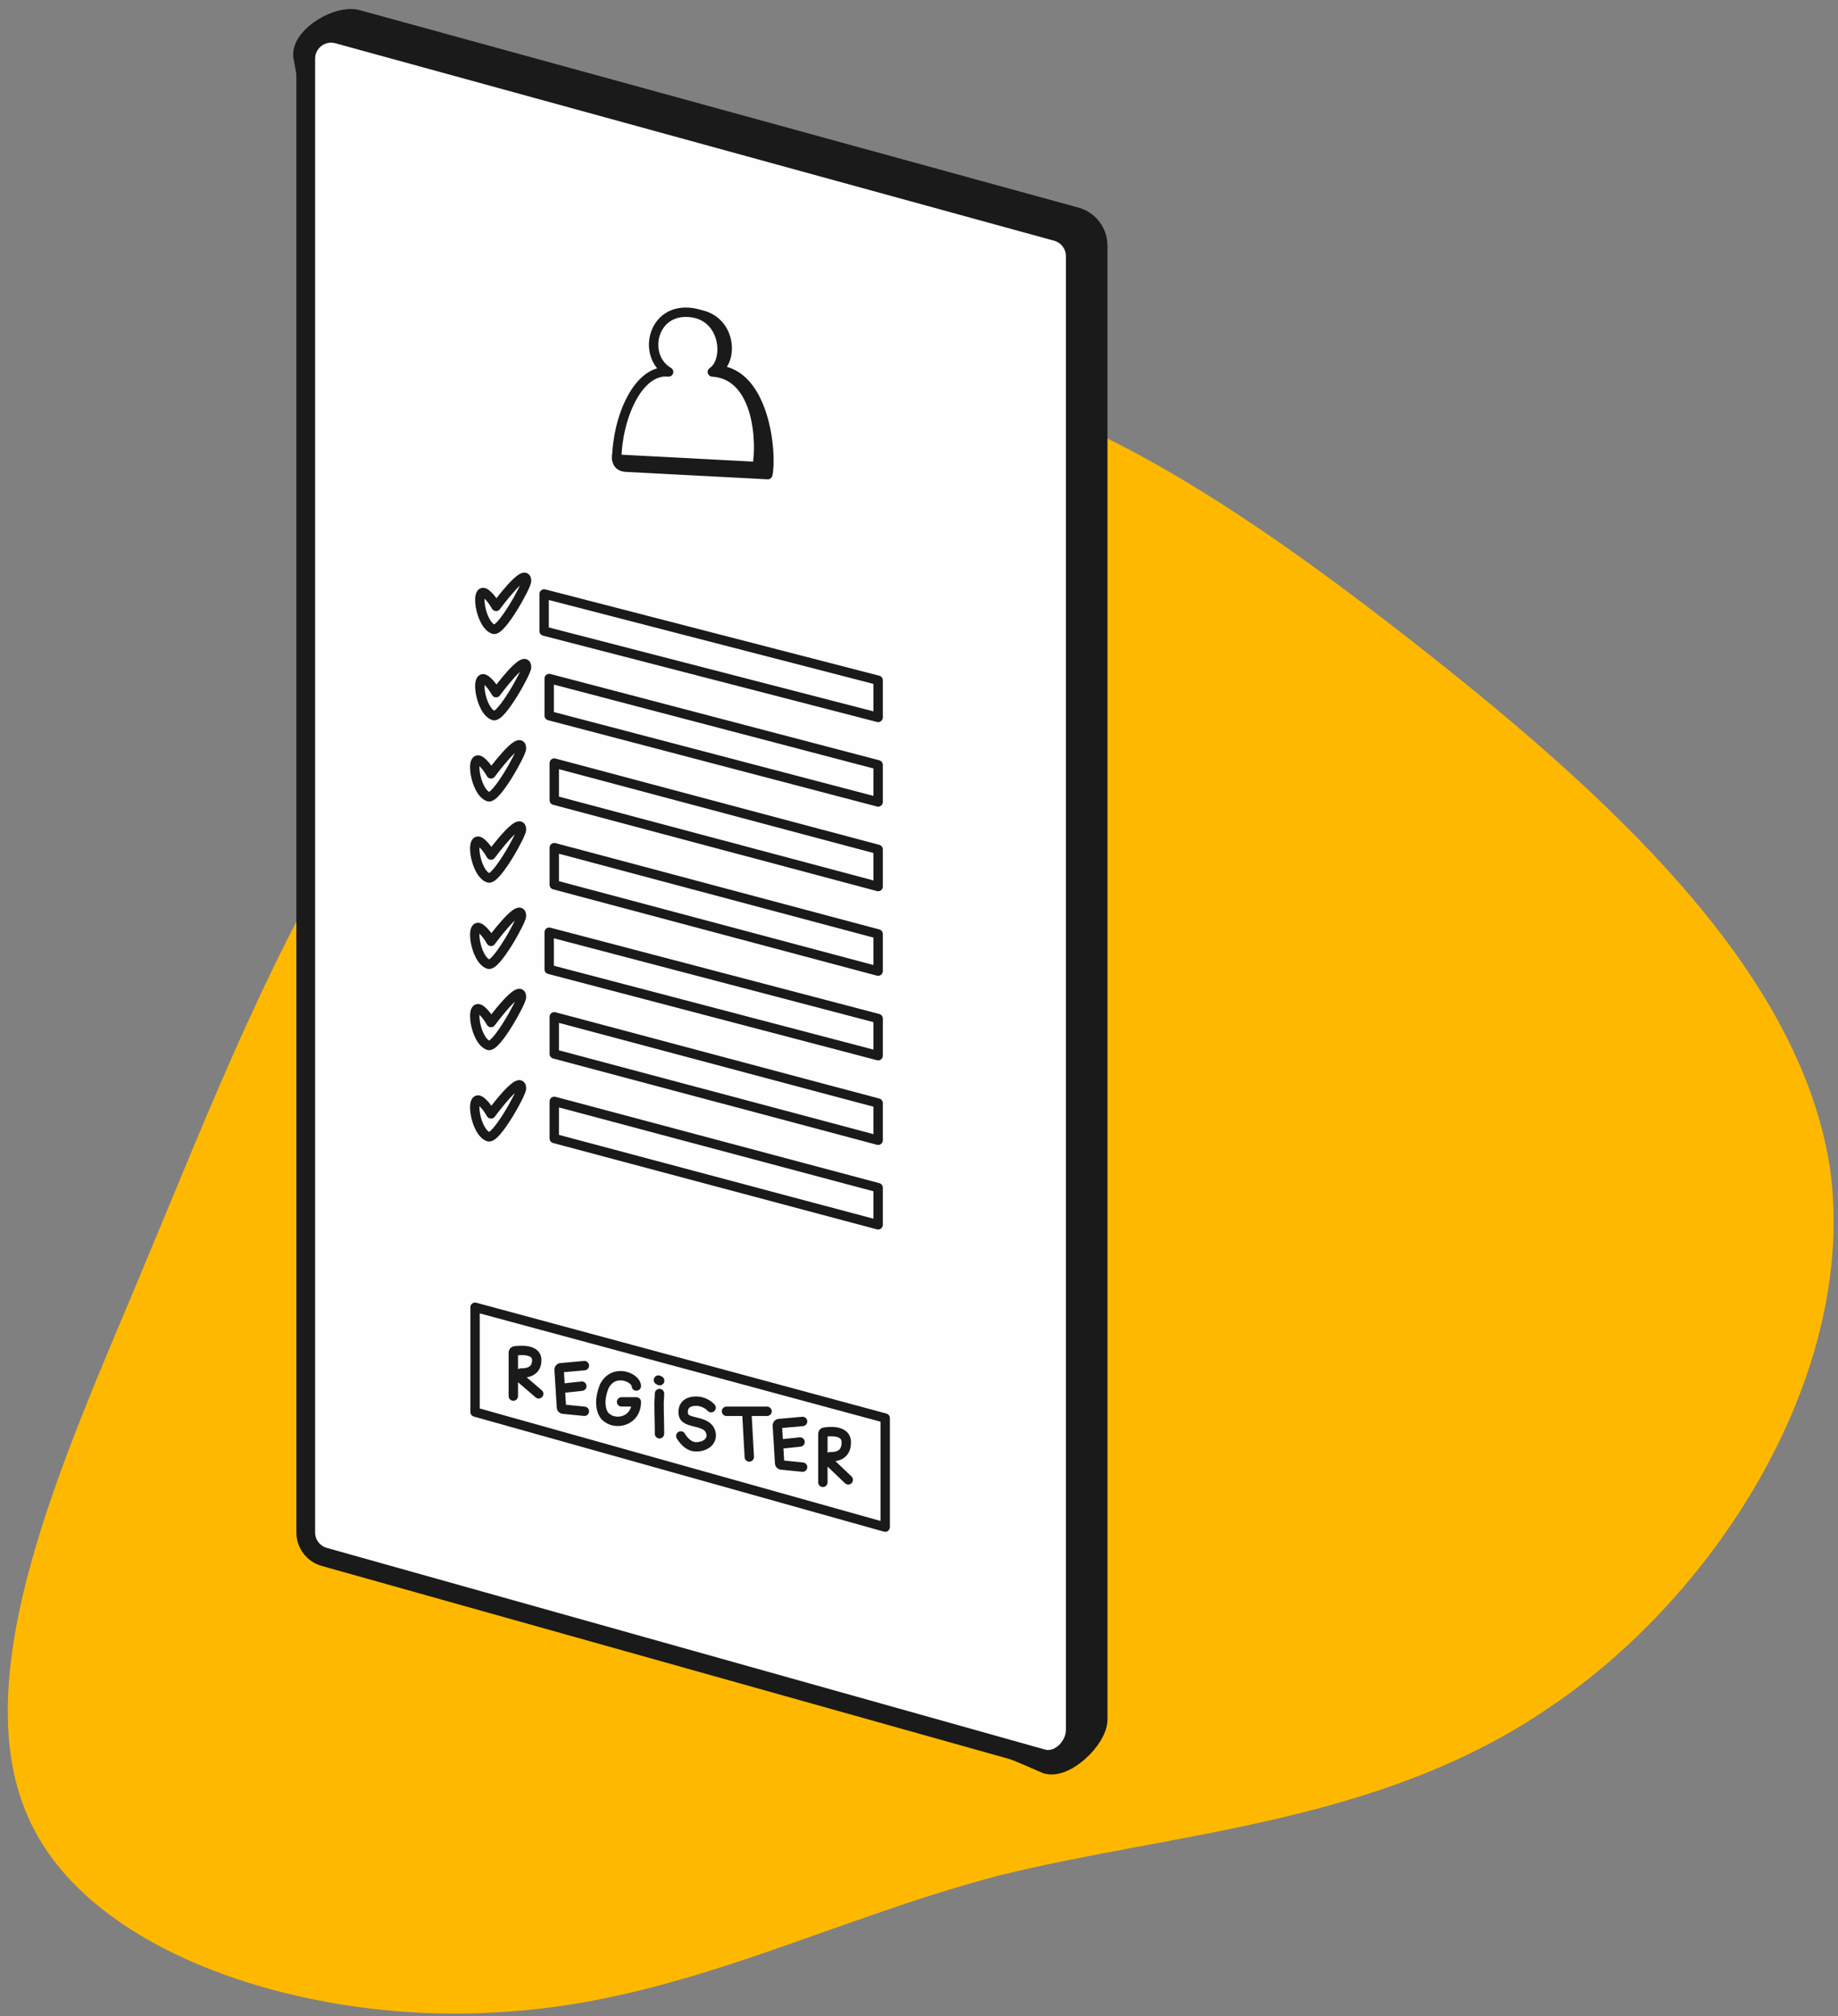 <svg width="196" height="215" viewBox="0 0 196 215" fill="none" xmlns="http://www.w3.org/2000/svg">
<rect x="0" y="0" width="196" height="215" fill="#808080" stroke="none"/>
<path d="M150.129 68.018C171.481 84.683 192.051 103.43 195.176 124.782C198.04 146.133 183.459 169.828 165.232 182.066C147.005 194.565 125.133 195.346 106.385 200.033C87.637 204.98 71.754 213.833 52.225 214.615C32.956 215.656 9.522 208.626 3.012 193.784C-3.758 178.681 6.658 155.768 14.73 136.499C22.802 117.231 28.79 101.347 40.247 83.12C51.444 64.633 67.848 43.542 87.377 40.417C106.645 37.032 128.778 51.353 150.129 68.018Z" fill="#FFB800"/>
<path d="M34.537 162.295C34.537 163.513 35.351 164.581 36.526 164.904C36.526 164.904 40.535 166.505 43.267 167.256C53.927 170.184 58.411 172.183 69.071 175.112C76.844 177.247 82.95 177.657 90.724 179.793C99.492 182.202 111.745 187.67 111.745 187.67C113.468 188.143 116.598 185.138 116.598 183.352V26.195C116.598 24.976 115.784 23.908 114.609 23.585L37.96 2.528C36.237 2.055 32.755 4.077 32.755 5.864C32.755 5.864 33.94 11.771 33.94 15.91C33.94 30.741 34.537 39.057 34.537 53.888V73.007V80.879C34.537 97.974 33.94 124.48 33.94 124.48C34.041 136.407 35.545 143.278 34.978 155.192C34.846 157.968 34.537 162.295 34.537 162.295Z" fill="#1A1A1A" stroke="#1A1A1A" stroke-width="3"/>
<path d="M32.604 163.414C32.604 164.632 33.419 165.7 34.593 166.023L111.191 187.531C112.913 188.004 114.665 186.258 114.665 184.471V27.314C114.665 26.095 113.851 25.027 112.676 24.705L36.027 3.647C34.304 3.174 32.604 4.47 32.604 6.256V163.414Z" fill="#FEFEFE" stroke="#1A1A1A" stroke-width="2"/>
<path d="M93.642 72.54L58.024 63.335V67.295L93.642 76.501V72.54Z" stroke="#1A1A1A" stroke-linejoin="round"/>
<path d="M93.642 81.558L58.565 72.353V76.313L93.642 85.518V81.558Z" stroke="#1A1A1A" stroke-linejoin="round"/>
<path d="M93.642 90.576L59.106 81.37V85.331L93.642 94.536V90.576Z" stroke="#1A1A1A" stroke-linejoin="round"/>
<path d="M93.642 99.593L59.106 90.388V94.349L93.642 103.554V99.593Z" stroke="#1A1A1A" stroke-linejoin="round"/>
<path d="M93.642 108.611L58.565 99.406V103.366L93.642 112.571V108.611Z" stroke="#1A1A1A" stroke-linejoin="round"/>
<path d="M93.642 117.629L59.106 108.424V112.384L93.642 121.589V117.629Z" stroke="#1A1A1A" stroke-linejoin="round"/>
<path d="M93.642 126.646L59.106 117.441V121.401L93.642 130.607V126.646Z" stroke="#1A1A1A" stroke-linejoin="round"/>
<path d="M51.819 63.312L52.121 62.913L51.819 63.312ZM52.902 64.665L52.46 64.899C52.541 65.051 52.694 65.151 52.866 65.163C53.037 65.176 53.203 65.099 53.305 64.96L52.902 64.665ZM56.148 61.959L56.648 61.959L56.148 61.959ZM52.631 67.1L52.473 67.574L52.631 67.1ZM51.518 63.711C51.758 63.892 51.993 64.179 52.178 64.445C52.267 64.574 52.339 64.69 52.388 64.773C52.413 64.814 52.431 64.847 52.444 64.869C52.45 64.88 52.454 64.888 52.457 64.894C52.459 64.896 52.459 64.898 52.46 64.899C52.46 64.899 52.46 64.9 52.46 64.9C52.46 64.9 52.46 64.9 52.46 64.9C52.46 64.9 52.46 64.9 52.46 64.899C52.46 64.899 52.46 64.899 52.46 64.899C52.46 64.899 52.46 64.899 52.902 64.665C53.343 64.43 53.343 64.43 53.343 64.43C53.343 64.43 53.343 64.43 53.343 64.43C53.343 64.43 53.343 64.429 53.343 64.429C53.343 64.429 53.343 64.429 53.342 64.428C53.342 64.427 53.341 64.426 53.341 64.425C53.339 64.423 53.337 64.419 53.335 64.415C53.331 64.407 53.325 64.396 53.316 64.381C53.3 64.353 53.277 64.312 53.248 64.263C53.189 64.164 53.105 64.028 52.999 63.876C52.794 63.58 52.488 63.19 52.121 62.913L51.518 63.711ZM52.902 64.665C53.305 64.96 53.305 64.96 53.305 64.96C53.305 64.96 53.305 64.96 53.305 64.96C53.305 64.96 53.305 64.96 53.305 64.96C53.306 64.959 53.306 64.959 53.307 64.958C53.308 64.956 53.31 64.953 53.313 64.949C53.319 64.941 53.328 64.929 53.34 64.913C53.363 64.882 53.397 64.837 53.44 64.779C53.528 64.663 53.652 64.5 53.802 64.308C54.103 63.925 54.501 63.436 54.895 63.003C55.304 62.554 55.661 62.219 55.888 62.091C55.94 62.061 55.96 62.057 55.954 62.059C55.947 62.06 55.877 62.074 55.788 62.03C55.593 61.934 55.648 61.762 55.648 61.959L56.648 61.959C56.648 61.725 56.602 61.316 56.229 61.132C56.052 61.045 55.874 61.053 55.743 61.081C55.614 61.109 55.494 61.164 55.394 61.221C55.012 61.438 54.558 61.888 54.155 62.33C53.738 62.789 53.323 63.299 53.016 63.691C52.861 63.888 52.732 64.057 52.642 64.177C52.597 64.237 52.561 64.284 52.537 64.317C52.525 64.334 52.515 64.346 52.509 64.355C52.505 64.359 52.503 64.363 52.501 64.365C52.5 64.366 52.5 64.367 52.499 64.368C52.499 64.368 52.499 64.368 52.499 64.368C52.499 64.369 52.499 64.369 52.499 64.369C52.498 64.369 52.498 64.369 52.902 64.665ZM55.648 61.959C55.648 61.913 55.658 61.904 55.64 61.962C55.626 62.008 55.603 62.072 55.568 62.157C55.499 62.325 55.397 62.546 55.267 62.803C55.007 63.318 54.651 63.956 54.27 64.57C53.886 65.187 53.487 65.762 53.144 66.16C52.971 66.362 52.829 66.498 52.725 66.572C52.587 66.67 52.641 66.576 52.789 66.625L52.473 67.574C52.824 67.691 53.14 67.504 53.306 67.386C53.505 67.243 53.708 67.038 53.902 66.813C54.294 66.358 54.724 65.732 55.119 65.098C55.515 64.46 55.886 63.796 56.16 63.254C56.296 62.983 56.411 62.737 56.493 62.536C56.534 62.436 56.57 62.34 56.596 62.255C56.618 62.183 56.648 62.072 56.648 61.959L55.648 61.959ZM52.789 66.625C52.617 66.568 52.39 66.358 52.171 65.944C51.962 65.55 51.807 65.057 51.727 64.598C51.643 64.119 51.657 63.764 51.709 63.611C51.736 63.532 51.727 63.631 51.593 63.672C51.46 63.712 51.413 63.631 51.518 63.711L52.121 62.913C51.924 62.764 51.631 62.616 51.305 62.714C50.977 62.813 50.827 63.096 50.761 63.292C50.627 63.689 50.651 64.249 50.742 64.77C50.836 65.312 51.02 65.908 51.287 66.412C51.543 66.895 51.928 67.392 52.473 67.574L52.789 66.625Z" fill="#1A1A1A"/>
<path d="M51.819 72.511L52.121 72.113L51.819 72.511ZM52.902 73.864L52.46 74.099C52.541 74.251 52.694 74.35 52.866 74.363C53.037 74.375 53.203 74.299 53.305 74.16L52.902 73.864ZM56.148 71.159L56.648 71.158L56.148 71.159ZM52.631 76.299L52.473 76.774L52.631 76.299ZM51.518 72.91C51.758 73.092 51.993 73.379 52.178 73.645C52.267 73.774 52.339 73.89 52.388 73.973C52.413 74.014 52.431 74.047 52.444 74.069C52.45 74.08 52.454 74.088 52.457 74.093C52.459 74.096 52.459 74.098 52.46 74.099C52.46 74.099 52.46 74.099 52.46 74.099C52.46 74.099 52.46 74.099 52.46 74.099C52.46 74.099 52.46 74.099 52.46 74.099C52.46 74.099 52.46 74.099 52.46 74.099C52.46 74.099 52.46 74.099 52.902 73.864C53.343 73.63 53.343 73.63 53.343 73.629C53.343 73.629 53.343 73.629 53.343 73.629C53.343 73.629 53.343 73.629 53.343 73.629C53.343 73.629 53.343 73.628 53.342 73.628C53.342 73.627 53.341 73.626 53.341 73.625C53.339 73.622 53.337 73.619 53.335 73.615C53.331 73.607 53.325 73.595 53.316 73.581C53.3 73.552 53.277 73.512 53.248 73.462C53.189 73.364 53.105 73.227 52.999 73.075C52.794 72.78 52.488 72.39 52.121 72.113L51.518 72.91ZM52.902 73.864C53.305 74.16 53.305 74.16 53.305 74.16C53.305 74.16 53.305 74.16 53.305 74.16C53.305 74.16 53.305 74.16 53.305 74.159C53.306 74.159 53.306 74.158 53.307 74.157C53.308 74.156 53.31 74.153 53.313 74.148C53.319 74.141 53.328 74.129 53.34 74.113C53.363 74.082 53.397 74.036 53.44 73.979C53.528 73.863 53.652 73.699 53.802 73.508C54.103 73.124 54.501 72.636 54.895 72.203C55.304 71.754 55.661 71.419 55.888 71.29C55.94 71.261 55.96 71.257 55.954 71.258C55.947 71.26 55.877 71.273 55.788 71.23C55.593 71.134 55.648 70.962 55.648 71.159L56.648 71.158C56.648 70.925 56.602 70.515 56.229 70.332C56.052 70.245 55.874 70.252 55.743 70.281C55.614 70.309 55.494 70.364 55.394 70.421C55.012 70.638 54.558 71.088 54.155 71.53C53.738 71.988 53.323 72.499 53.016 72.891C52.861 73.088 52.732 73.257 52.642 73.376C52.597 73.436 52.561 73.484 52.537 73.517C52.525 73.533 52.515 73.546 52.509 73.555C52.505 73.559 52.503 73.562 52.501 73.565C52.5 73.566 52.5 73.567 52.499 73.567C52.499 73.568 52.499 73.568 52.499 73.568C52.499 73.568 52.499 73.568 52.499 73.568C52.498 73.569 52.498 73.569 52.902 73.864ZM55.648 71.159C55.648 71.113 55.658 71.103 55.64 71.162C55.626 71.207 55.603 71.272 55.568 71.356C55.499 71.524 55.397 71.745 55.267 72.003C55.007 72.518 54.651 73.156 54.27 73.769C53.886 74.386 53.487 74.962 53.144 75.36C52.971 75.562 52.829 75.697 52.725 75.772C52.587 75.87 52.641 75.776 52.789 75.825L52.473 76.774C52.824 76.891 53.14 76.704 53.306 76.585C53.505 76.443 53.708 76.238 53.902 76.013C54.294 75.557 54.724 74.932 55.119 74.297C55.515 73.66 55.886 72.996 56.16 72.453C56.296 72.183 56.411 71.936 56.493 71.735C56.534 71.635 56.57 71.54 56.596 71.455C56.618 71.383 56.648 71.272 56.648 71.158L55.648 71.159ZM52.789 75.825C52.617 75.768 52.39 75.558 52.171 75.144C51.962 74.749 51.807 74.257 51.727 73.798C51.643 73.318 51.657 72.963 51.709 72.811C51.736 72.731 51.727 72.831 51.593 72.871C51.46 72.911 51.413 72.831 51.518 72.91L52.121 72.113C51.924 71.964 51.631 71.816 51.305 71.914C50.977 72.012 50.827 72.296 50.761 72.492C50.627 72.889 50.651 73.448 50.742 73.97C50.836 74.512 51.02 75.108 51.287 75.612C51.543 76.095 51.928 76.592 52.473 76.774L52.789 75.825Z" fill="#1A1A1A"/>
<path d="M51.278 81.17L51.58 80.771L51.278 81.17ZM52.36 82.523L51.919 82.757C52 82.909 52.153 83.009 52.324 83.021C52.496 83.034 52.662 82.957 52.764 82.818L52.36 82.523ZM55.607 79.817L56.107 79.817L55.607 79.817ZM52.09 84.958L51.932 85.432L52.09 84.958ZM50.976 81.569C51.217 81.751 51.452 82.037 51.636 82.303C51.725 82.432 51.797 82.548 51.847 82.631C51.871 82.673 51.89 82.706 51.903 82.728C51.909 82.739 51.913 82.747 51.916 82.752C51.917 82.754 51.918 82.756 51.919 82.757C51.919 82.757 51.919 82.758 51.919 82.758C51.919 82.758 51.919 82.758 51.919 82.758C51.919 82.758 51.919 82.758 51.919 82.758C51.919 82.757 51.919 82.757 51.919 82.757C51.919 82.757 51.919 82.757 52.36 82.523C52.802 82.288 52.802 82.288 52.802 82.288C52.802 82.288 52.802 82.288 52.802 82.288C52.802 82.288 52.802 82.287 52.802 82.287C52.801 82.287 52.801 82.287 52.801 82.286C52.801 82.285 52.8 82.284 52.799 82.283C52.798 82.281 52.796 82.278 52.794 82.273C52.79 82.265 52.783 82.254 52.775 82.239C52.759 82.211 52.736 82.17 52.707 82.121C52.648 82.022 52.563 81.886 52.458 81.734C52.253 81.438 51.947 81.049 51.58 80.771L50.976 81.569ZM52.36 82.523C52.764 82.818 52.764 82.819 52.764 82.819C52.764 82.818 52.764 82.818 52.764 82.818C52.764 82.818 52.764 82.818 52.764 82.818C52.764 82.817 52.765 82.817 52.766 82.816C52.767 82.814 52.769 82.811 52.772 82.807C52.778 82.799 52.787 82.787 52.798 82.772C52.821 82.741 52.855 82.695 52.899 82.637C52.986 82.521 53.111 82.358 53.261 82.167C53.562 81.783 53.959 81.294 54.353 80.861C54.763 80.412 55.12 80.078 55.347 79.949C55.398 79.919 55.419 79.915 55.413 79.917C55.405 79.918 55.336 79.932 55.247 79.888C55.051 79.792 55.107 79.621 55.107 79.817L56.107 79.817C56.107 79.583 56.061 79.174 55.688 78.99C55.511 78.903 55.333 78.911 55.202 78.939C55.072 78.967 54.953 79.022 54.853 79.079C54.47 79.297 54.016 79.746 53.614 80.188C53.196 80.647 52.782 81.157 52.474 81.549C52.32 81.746 52.191 81.915 52.101 82.035C52.056 82.095 52.02 82.142 51.996 82.175C51.983 82.192 51.974 82.204 51.967 82.213C51.964 82.218 51.962 82.221 51.96 82.223C51.959 82.224 51.959 82.225 51.958 82.226C51.958 82.226 51.958 82.227 51.958 82.227C51.957 82.227 51.957 82.227 51.957 82.227C51.957 82.227 51.957 82.227 52.36 82.523ZM55.107 79.817C55.107 79.772 55.117 79.762 55.099 79.82C55.085 79.866 55.061 79.93 55.027 80.015C54.958 80.183 54.855 80.404 54.725 80.662C54.466 81.176 54.11 81.814 53.728 82.428C53.345 83.045 52.946 83.62 52.603 84.019C52.429 84.22 52.287 84.356 52.183 84.43C52.045 84.528 52.1 84.434 52.248 84.484L51.932 85.432C52.282 85.549 52.599 85.362 52.764 85.244C52.964 85.101 53.167 84.897 53.361 84.671C53.753 84.216 54.183 83.59 54.578 82.956C54.974 82.318 55.345 81.654 55.618 81.112C55.755 80.841 55.87 80.595 55.952 80.394C55.993 80.294 56.029 80.198 56.055 80.113C56.077 80.041 56.107 79.93 56.107 79.817L55.107 79.817ZM52.248 84.484C52.075 84.426 51.849 84.216 51.63 83.802C51.421 83.408 51.266 82.916 51.186 82.457C51.102 81.977 51.116 81.622 51.168 81.469C51.194 81.39 51.186 81.489 51.051 81.53C50.919 81.57 50.871 81.489 50.976 81.569L51.58 80.771C51.383 80.622 51.09 80.474 50.764 80.572C50.435 80.671 50.286 80.954 50.22 81.15C50.086 81.547 50.11 82.107 50.2 82.628C50.295 83.171 50.479 83.766 50.746 84.27C51.002 84.753 51.386 85.251 51.932 85.432L52.248 84.484Z" fill="#1A1A1A"/>
<path d="M51.278 89.828L51.58 89.43L51.278 89.828ZM52.36 91.181L51.919 91.416C52 91.568 52.153 91.667 52.324 91.68C52.496 91.692 52.662 91.616 52.764 91.477L52.36 91.181ZM55.607 88.475L56.107 88.475L55.607 88.475ZM52.09 93.616L51.932 94.091L52.09 93.616ZM50.976 90.227C51.217 90.409 51.452 90.696 51.636 90.962C51.725 91.091 51.797 91.207 51.847 91.29C51.871 91.331 51.89 91.364 51.903 91.386C51.909 91.397 51.913 91.405 51.916 91.41C51.917 91.413 51.918 91.415 51.919 91.415C51.919 91.416 51.919 91.416 51.919 91.416C51.919 91.416 51.919 91.416 51.919 91.416C51.919 91.416 51.919 91.416 51.919 91.416C51.919 91.416 51.919 91.416 51.919 91.416C51.919 91.416 51.919 91.416 52.36 91.181C52.802 90.947 52.802 90.947 52.802 90.946C52.802 90.946 52.802 90.946 52.802 90.946C52.802 90.946 52.802 90.946 52.802 90.946C52.801 90.945 52.801 90.945 52.801 90.945C52.801 90.944 52.8 90.943 52.799 90.942C52.798 90.939 52.796 90.936 52.794 90.932C52.79 90.924 52.783 90.912 52.775 90.898C52.759 90.869 52.736 90.829 52.707 90.779C52.648 90.68 52.563 90.544 52.458 90.392C52.253 90.097 51.947 89.707 51.58 89.43L50.976 90.227ZM52.36 91.181C52.764 91.477 52.764 91.477 52.764 91.477C52.764 91.477 52.764 91.477 52.764 91.477C52.764 91.477 52.764 91.477 52.764 91.476C52.764 91.476 52.765 91.475 52.766 91.474C52.767 91.472 52.769 91.469 52.772 91.465C52.778 91.457 52.787 91.446 52.798 91.43C52.821 91.399 52.855 91.353 52.899 91.296C52.986 91.18 53.111 91.016 53.261 90.825C53.562 90.441 53.959 89.953 54.353 89.52C54.763 89.07 55.12 88.736 55.347 88.607C55.398 88.578 55.419 88.574 55.413 88.575C55.405 88.577 55.336 88.59 55.247 88.547C55.051 88.451 55.107 88.279 55.107 88.476L56.107 88.475C56.107 88.242 56.061 87.832 55.688 87.649C55.511 87.562 55.333 87.569 55.202 87.598C55.072 87.626 54.953 87.681 54.853 87.738C54.47 87.955 54.016 88.405 53.614 88.847C53.196 89.305 52.782 89.816 52.474 90.208C52.32 90.405 52.191 90.573 52.101 90.693C52.056 90.753 52.02 90.801 51.996 90.834C51.983 90.85 51.974 90.863 51.967 90.872C51.964 90.876 51.962 90.879 51.96 90.882C51.959 90.883 51.959 90.884 51.958 90.884C51.958 90.885 51.958 90.885 51.958 90.885C51.957 90.885 51.957 90.885 51.957 90.885C51.957 90.885 51.957 90.885 52.36 91.181ZM55.107 88.476C55.107 88.43 55.117 88.42 55.099 88.479C55.085 88.524 55.061 88.589 55.027 88.673C54.958 88.841 54.855 89.062 54.725 89.32C54.466 89.835 54.11 90.473 53.728 91.086C53.345 91.703 52.946 92.279 52.603 92.677C52.429 92.879 52.287 93.014 52.183 93.088C52.045 93.187 52.1 93.093 52.248 93.142L51.932 94.091C52.282 94.208 52.599 94.02 52.764 93.902C52.964 93.76 53.167 93.555 53.361 93.33C53.753 92.874 54.183 92.249 54.578 91.614C54.974 90.977 55.345 90.312 55.618 89.77C55.755 89.499 55.87 89.253 55.952 89.052C55.993 88.952 56.029 88.857 56.055 88.772C56.077 88.7 56.107 88.588 56.107 88.475L55.107 88.476ZM52.248 93.142C52.075 93.085 51.849 92.875 51.63 92.46C51.421 92.066 51.266 91.574 51.186 91.115C51.102 90.635 51.116 90.28 51.168 90.128C51.194 90.048 51.186 90.148 51.051 90.188C50.919 90.228 50.871 90.148 50.976 90.227L51.58 89.43C51.383 89.281 51.09 89.133 50.764 89.231C50.435 89.329 50.286 89.613 50.22 89.808C50.086 90.206 50.11 90.765 50.2 91.287C50.295 91.829 50.479 92.425 50.746 92.928C51.002 93.412 51.386 93.909 51.932 94.091L52.248 93.142Z" fill="#1A1A1A"/>
<path d="M51.278 99.028L51.58 98.629L51.278 99.028ZM52.36 100.381L51.919 100.615C52 100.767 52.153 100.867 52.324 100.88C52.496 100.892 52.662 100.815 52.764 100.677L52.36 100.381ZM55.607 97.675L56.107 97.675L55.607 97.675ZM52.09 102.816L51.932 103.29L52.09 102.816ZM50.976 99.427C51.217 99.609 51.452 99.896 51.636 100.162C51.725 100.29 51.797 100.406 51.847 100.489C51.871 100.531 51.89 100.564 51.903 100.586C51.909 100.597 51.913 100.605 51.916 100.61C51.917 100.612 51.918 100.614 51.919 100.615C51.919 100.616 51.919 100.616 51.919 100.616C51.919 100.616 51.919 100.616 51.919 100.616C51.919 100.616 51.919 100.616 51.919 100.616C51.919 100.616 51.919 100.616 51.919 100.616C51.919 100.616 51.919 100.615 52.36 100.381C52.802 100.146 52.802 100.146 52.802 100.146C52.802 100.146 52.802 100.146 52.802 100.146C52.802 100.146 52.802 100.146 52.802 100.146C52.801 100.145 52.801 100.145 52.801 100.145C52.801 100.144 52.8 100.143 52.799 100.141C52.798 100.139 52.796 100.136 52.794 100.132C52.79 100.123 52.783 100.112 52.775 100.097C52.759 100.069 52.736 100.028 52.707 99.979C52.648 99.88 52.563 99.744 52.458 99.592C52.253 99.296 51.947 98.907 51.58 98.629L50.976 99.427ZM52.36 100.381C52.764 100.677 52.764 100.677 52.764 100.677C52.764 100.677 52.764 100.677 52.764 100.677C52.764 100.676 52.764 100.676 52.764 100.676C52.764 100.676 52.765 100.675 52.766 100.674C52.767 100.672 52.769 100.669 52.772 100.665C52.778 100.657 52.787 100.645 52.798 100.63C52.821 100.599 52.855 100.553 52.899 100.495C52.986 100.38 53.111 100.216 53.261 100.025C53.562 99.641 53.959 99.152 54.353 98.72C54.763 98.27 55.12 97.936 55.347 97.807C55.398 97.778 55.419 97.774 55.413 97.775C55.405 97.776 55.336 97.79 55.247 97.746C55.051 97.65 55.107 97.479 55.107 97.675L56.107 97.675C56.107 97.442 56.061 97.032 55.688 96.849C55.511 96.762 55.333 96.769 55.202 96.797C55.072 96.825 54.953 96.88 54.853 96.938C54.47 97.155 54.016 97.604 53.614 98.046C53.196 98.505 52.782 99.015 52.474 99.408C52.32 99.605 52.191 99.773 52.101 99.893C52.056 99.953 52.02 100 51.996 100.033C51.983 100.05 51.974 100.063 51.967 100.071C51.964 100.076 51.962 100.079 51.96 100.081C51.959 100.083 51.959 100.083 51.958 100.084C51.958 100.084 51.958 100.085 51.958 100.085C51.957 100.085 51.957 100.085 51.957 100.085C51.957 100.085 51.957 100.085 52.36 100.381ZM55.107 97.675C55.107 97.63 55.117 97.62 55.099 97.679C55.085 97.724 55.061 97.788 55.027 97.873C54.958 98.041 54.855 98.262 54.725 98.52C54.466 99.034 54.11 99.672 53.728 100.286C53.345 100.903 52.946 101.478 52.603 101.877C52.429 102.078 52.287 102.214 52.183 102.288C52.045 102.387 52.1 102.292 52.248 102.342L51.932 103.29C52.282 103.407 52.599 103.22 52.764 103.102C52.964 102.96 53.167 102.755 53.361 102.529C53.753 102.074 54.183 101.448 54.578 100.814C54.974 100.176 55.345 99.512 55.618 98.97C55.755 98.699 55.87 98.453 55.952 98.252C55.993 98.152 56.029 98.057 56.055 97.971C56.077 97.899 56.107 97.788 56.107 97.675L55.107 97.675ZM52.248 102.342C52.075 102.284 51.849 102.075 51.63 101.66C51.421 101.266 51.266 100.774 51.186 100.315C51.102 99.835 51.116 99.48 51.168 99.327C51.194 99.248 51.186 99.348 51.051 99.388C50.919 99.428 50.871 99.347 50.976 99.427L51.58 98.629C51.383 98.481 51.09 98.332 50.764 98.43C50.435 98.529 50.286 98.812 50.22 99.008C50.086 99.405 50.11 99.965 50.2 100.486C50.295 101.029 50.479 101.625 50.746 102.128C51.002 102.611 51.386 103.109 51.932 103.29L52.248 102.342Z" fill="#1A1A1A"/>
<path d="M51.278 107.686L51.58 107.288L51.278 107.686ZM52.36 109.039L51.919 109.274C52 109.426 52.153 109.526 52.324 109.538C52.496 109.55 52.662 109.474 52.764 109.335L52.36 109.039ZM55.607 106.334L56.107 106.333L55.607 106.334ZM52.09 111.475L51.932 111.949L52.09 111.475ZM50.976 108.085C51.217 108.267 51.452 108.554 51.636 108.82C51.725 108.949 51.797 109.065 51.847 109.148C51.871 109.189 51.89 109.222 51.903 109.244C51.909 109.255 51.913 109.263 51.916 109.268C51.917 109.271 51.918 109.273 51.919 109.274C51.919 109.274 51.919 109.274 51.919 109.274C51.919 109.274 51.919 109.274 51.919 109.274C51.919 109.274 51.919 109.274 51.919 109.274C51.919 109.274 51.919 109.274 51.919 109.274C51.919 109.274 51.919 109.274 52.36 109.039C52.802 108.805 52.802 108.805 52.802 108.805C52.802 108.805 52.802 108.804 52.802 108.804C52.802 108.804 52.802 108.804 52.802 108.804C52.801 108.804 52.801 108.803 52.801 108.803C52.801 108.802 52.8 108.801 52.799 108.8C52.798 108.797 52.796 108.794 52.794 108.79C52.79 108.782 52.783 108.77 52.775 108.756C52.759 108.727 52.736 108.687 52.707 108.637C52.648 108.539 52.563 108.402 52.458 108.25C52.253 107.955 51.947 107.565 51.58 107.288L50.976 108.085ZM52.36 109.039C52.764 109.335 52.764 109.335 52.764 109.335C52.764 109.335 52.764 109.335 52.764 109.335C52.764 109.335 52.764 109.335 52.764 109.335C52.764 109.334 52.765 109.333 52.766 109.332C52.767 109.331 52.769 109.328 52.772 109.324C52.778 109.316 52.787 109.304 52.798 109.288C52.821 109.257 52.855 109.211 52.899 109.154C52.986 109.038 53.111 108.874 53.261 108.683C53.562 108.3 53.959 107.811 54.353 107.378C54.763 106.929 55.12 106.594 55.347 106.465C55.398 106.436 55.419 106.432 55.413 106.433C55.405 106.435 55.336 106.448 55.247 106.405C55.051 106.309 55.107 106.137 55.107 106.334L56.107 106.333C56.107 106.1 56.061 105.69 55.688 105.507C55.511 105.42 55.333 105.428 55.202 105.456C55.072 105.484 54.953 105.539 54.853 105.596C54.47 105.813 54.016 106.263 53.614 106.705C53.196 107.163 52.782 107.674 52.474 108.066C52.32 108.263 52.191 108.432 52.101 108.551C52.056 108.611 52.02 108.659 51.996 108.692C51.983 108.708 51.974 108.721 51.967 108.73C51.964 108.734 51.962 108.737 51.96 108.74C51.959 108.741 51.959 108.742 51.958 108.742C51.958 108.743 51.958 108.743 51.958 108.743C51.957 108.743 51.957 108.743 51.957 108.743C51.957 108.744 51.957 108.744 52.36 109.039ZM55.107 106.334C55.107 106.288 55.117 106.278 55.099 106.337C55.085 106.382 55.061 106.447 55.027 106.531C54.958 106.699 54.855 106.92 54.725 107.178C54.466 107.693 54.11 108.331 53.728 108.944C53.345 109.561 52.946 110.137 52.603 110.535C52.429 110.737 52.287 110.872 52.183 110.947C52.045 111.045 52.1 110.951 52.248 111L51.932 111.949C52.282 112.066 52.599 111.879 52.764 111.76C52.964 111.618 53.167 111.413 53.361 111.188C53.753 110.732 54.183 110.107 54.578 109.472C54.974 108.835 55.345 108.171 55.618 107.628C55.755 107.358 55.87 107.111 55.952 106.91C55.993 106.81 56.029 106.715 56.055 106.63C56.077 106.558 56.107 106.447 56.107 106.333L55.107 106.334ZM52.248 111C52.075 110.943 51.849 110.733 51.63 110.319C51.421 109.924 51.266 109.432 51.186 108.973C51.102 108.493 51.116 108.139 51.168 107.986C51.194 107.906 51.186 108.006 51.051 108.047C50.919 108.086 50.871 108.006 50.976 108.085L51.58 107.288C51.383 107.139 51.09 106.991 50.764 107.089C50.435 107.187 50.286 107.471 50.22 107.667C50.086 108.064 50.11 108.623 50.2 109.145C50.295 109.687 50.479 110.283 50.746 110.787C51.002 111.27 51.386 111.767 51.932 111.949L52.248 111Z" fill="#1A1A1A"/>
<path d="M51.278 117.427L51.58 117.028L51.278 117.427ZM52.36 118.78L51.919 119.015C52 119.167 52.153 119.266 52.324 119.279C52.496 119.291 52.662 119.214 52.764 119.076L52.36 118.78ZM55.607 116.074L56.107 116.074L55.607 116.074ZM52.09 121.215L51.932 121.69L52.09 121.215ZM50.976 117.826C51.217 118.008 51.452 118.295 51.636 118.561C51.725 118.69 51.797 118.805 51.847 118.889C51.871 118.93 51.89 118.963 51.903 118.985C51.909 118.996 51.913 119.004 51.916 119.009C51.917 119.012 51.918 119.013 51.919 119.014C51.919 119.015 51.919 119.015 51.919 119.015C51.919 119.015 51.919 119.015 51.919 119.015C51.919 119.015 51.919 119.015 51.919 119.015C51.919 119.015 51.919 119.015 51.919 119.015C51.919 119.015 51.919 119.015 52.36 118.78C52.802 118.545 52.802 118.545 52.802 118.545C52.802 118.545 52.802 118.545 52.802 118.545C52.802 118.545 52.802 118.545 52.802 118.545C52.801 118.544 52.801 118.544 52.801 118.544C52.801 118.543 52.8 118.542 52.799 118.541C52.798 118.538 52.796 118.535 52.794 118.531C52.79 118.522 52.783 118.511 52.775 118.497C52.759 118.468 52.736 118.427 52.707 118.378C52.648 118.279 52.563 118.143 52.458 117.991C52.253 117.696 51.947 117.306 51.58 117.028L50.976 117.826ZM52.36 118.78C52.764 119.076 52.764 119.076 52.764 119.076C52.764 119.076 52.764 119.076 52.764 119.076C52.764 119.076 52.764 119.075 52.764 119.075C52.764 119.075 52.765 119.074 52.766 119.073C52.767 119.071 52.769 119.068 52.772 119.064C52.778 119.056 52.787 119.045 52.798 119.029C52.821 118.998 52.855 118.952 52.899 118.894C52.986 118.779 53.111 118.615 53.261 118.424C53.562 118.04 53.959 117.552 54.353 117.119C54.763 116.669 55.12 116.335 55.347 116.206C55.398 116.177 55.419 116.173 55.413 116.174C55.405 116.176 55.336 116.189 55.247 116.146C55.051 116.049 55.107 115.878 55.107 116.074L56.107 116.074C56.107 115.841 56.061 115.431 55.688 115.248C55.511 115.161 55.333 115.168 55.202 115.196C55.072 115.224 54.953 115.28 54.853 115.337C54.47 115.554 54.016 116.004 53.614 116.446C53.196 116.904 52.782 117.414 52.474 117.807C52.32 118.004 52.191 118.172 52.101 118.292C52.056 118.352 52.02 118.4 51.996 118.433C51.983 118.449 51.974 118.462 51.967 118.47C51.964 118.475 51.962 118.478 51.96 118.481C51.959 118.482 51.959 118.483 51.958 118.483C51.958 118.484 51.958 118.484 51.958 118.484C51.957 118.484 51.957 118.484 51.957 118.484C51.957 118.484 51.957 118.484 52.36 118.78ZM55.107 116.074C55.107 116.029 55.117 116.019 55.099 116.078C55.085 116.123 55.061 116.188 55.027 116.272C54.958 116.44 54.855 116.661 54.725 116.919C54.466 117.433 54.11 118.072 53.728 118.685C53.345 119.302 52.946 119.877 52.603 120.276C52.429 120.478 52.287 120.613 52.183 120.687C52.045 120.786 52.1 120.692 52.248 120.741L51.932 121.69C52.282 121.807 52.599 121.619 52.764 121.501C52.964 121.359 53.167 121.154 53.361 120.929C53.753 120.473 54.183 119.848 54.578 119.213C54.974 118.575 55.345 117.911 55.618 117.369C55.755 117.098 55.87 116.852 55.952 116.651C55.993 116.551 56.029 116.456 56.055 116.371C56.077 116.299 56.107 116.187 56.107 116.074L55.107 116.074ZM52.248 120.741C52.075 120.683 51.849 120.474 51.63 120.059C51.421 119.665 51.266 119.173 51.186 118.714C51.102 118.234 51.116 117.879 51.168 117.726C51.194 117.647 51.186 117.747 51.051 117.787C50.919 117.827 50.871 117.747 50.976 117.826L51.58 117.028C51.383 116.88 51.09 116.732 50.764 116.83C50.435 116.928 50.286 117.212 50.22 117.407C50.086 117.804 50.11 118.364 50.2 118.885C50.295 119.428 50.479 120.024 50.746 120.527C51.002 121.01 51.386 121.508 51.932 121.69L52.248 120.741Z" fill="#1A1A1A"/>
<path d="M73.674 33.446C77.885 33.446 78.385 38.219 76.508 39.453C81.525 39.766 82.367 48.27 81.878 50.611L66.921 49.828C65.825 49.828 65.55 49.123 65.919 47.879C66.803 44.899 70.192 40.292 72.453 40.528C69.728 38.943 69.979 33.446 73.674 33.446Z" fill="#1A1A1A" stroke="#1A1A1A" stroke-linejoin="round"/>
<path d="M73.124 33.294C77.335 33.294 77.838 38.427 75.961 39.662C80.978 39.974 81.216 47.404 80.726 49.745L65.769 48.962C65.825 44.574 68.033 39.321 71.301 39.662C68.576 38.077 69.428 33.294 73.124 33.294Z" fill="#FEFEFE" stroke="#1A1A1A" stroke-linejoin="round"/>
<path d="M94.395 151.217L50.659 139.397V150.571L94.395 162.843V151.217Z" stroke="#1A1A1A" stroke-linejoin="round"/>
<path d="M87.251 158.068C87.251 158.344 87.475 158.568 87.751 158.568C88.027 158.568 88.251 158.344 88.251 158.068H87.251ZM90.111 158.164C90.311 158.354 90.628 158.347 90.818 158.147C91.009 157.947 91.001 157.631 90.802 157.44L90.111 158.164ZM88.251 158.068V152.904H87.251V158.068H88.251ZM87.986 153.208C88.248 153.167 88.756 153.115 89.177 153.209C89.383 153.255 89.525 153.327 89.611 153.411C89.683 153.481 89.748 153.591 89.748 153.807H90.748C90.748 153.346 90.591 152.971 90.31 152.696C90.043 152.435 89.703 152.302 89.394 152.233C88.783 152.097 88.122 152.175 87.833 152.22L87.986 153.208ZM89.748 153.807C89.748 154.329 89.569 154.546 89.4 154.658C89.193 154.794 88.892 154.844 88.567 154.836L88.54 155.835C88.946 155.846 89.492 155.794 89.95 155.492C90.445 155.166 90.748 154.608 90.748 153.807H89.748ZM87.994 156.144L90.111 158.164L90.802 157.44L88.684 155.42L87.994 156.144ZM88.567 154.836C88.205 154.826 87.964 155.076 87.863 155.281C87.763 155.485 87.7 155.863 87.994 156.144L88.684 155.42C88.749 155.482 88.775 155.558 88.778 155.617C88.782 155.669 88.769 155.705 88.76 155.723C88.751 155.742 88.734 155.765 88.705 155.787C88.674 155.81 88.617 155.837 88.54 155.835L88.567 154.836ZM88.251 152.904C88.251 153.041 88.151 153.182 87.986 153.208L87.833 152.22C87.482 152.274 87.251 152.577 87.251 152.904H88.251Z" fill="#1A1A1A"/>
<path d="M85.631 152.072C85.906 152.047 86.109 151.804 86.084 151.529C86.059 151.254 85.816 151.051 85.541 151.076L85.631 152.072ZM85.536 156.942C85.811 156.97 86.056 156.769 86.084 156.494C86.111 156.22 85.911 155.975 85.636 155.947L85.536 156.942ZM85.368 154.263C85.643 154.234 85.842 153.988 85.813 153.713C85.784 153.439 85.537 153.24 85.263 153.269L85.368 154.263ZM83.32 156.218L83.37 155.721L83.32 156.218ZM83.141 156.031L82.641 156.062L83.141 156.031ZM85.541 151.076L83.029 151.302L83.119 152.298L85.631 152.072L85.541 151.076ZM83.27 156.716L85.536 156.942L85.636 155.947L83.37 155.721L83.27 156.716ZM82.393 152.043L82.517 154.04L83.515 153.979L83.391 151.981L82.393 152.043ZM82.517 154.04L82.641 156.062L83.639 156.001L83.515 153.979L82.517 154.04ZM83.068 154.507L85.368 154.263L85.263 153.269L82.963 153.512L83.068 154.507ZM83.37 155.721C83.516 155.735 83.63 155.854 83.639 156.001L82.641 156.062C82.663 156.405 82.929 156.681 83.27 156.716L83.37 155.721ZM83.029 151.302C82.652 151.336 82.37 151.664 82.393 152.043L83.391 151.981C83.401 152.143 83.281 152.284 83.119 152.298L83.029 151.302Z" fill="#1A1A1A"/>
<path d="M77.469 150.492H79.633M81.798 150.492H79.633M79.633 150.492L79.904 155.362" stroke="#1A1A1A" stroke-linecap="round" stroke-linejoin="round"/>
<path d="M75.446 150.426C75.623 150.638 75.938 150.666 76.15 150.489C76.362 150.313 76.391 149.997 76.214 149.785L75.446 150.426ZM74.214 149.41L74.214 148.91L74.214 149.41ZM72.868 150.801L72.372 150.868L72.868 150.801ZM75.83 152.889L76.323 152.807L75.83 152.889ZM73.039 152.884C72.908 152.64 72.605 152.549 72.362 152.68C72.118 152.811 72.027 153.114 72.158 153.357L73.039 152.884ZM75.83 150.105C76.214 149.785 76.214 149.785 76.214 149.785C76.214 149.785 76.213 149.785 76.213 149.785C76.213 149.784 76.213 149.784 76.213 149.784C76.212 149.783 76.212 149.783 76.211 149.782C76.21 149.781 76.209 149.779 76.208 149.778C76.205 149.775 76.202 149.771 76.198 149.767C76.19 149.758 76.18 149.747 76.167 149.733C76.142 149.706 76.107 149.671 76.063 149.63C75.974 149.547 75.845 149.441 75.678 149.335C75.344 149.123 74.848 148.91 74.214 148.91L74.214 149.91C74.616 149.91 74.928 150.044 75.143 150.18C75.25 150.248 75.332 150.316 75.384 150.364C75.41 150.388 75.428 150.407 75.439 150.418C75.444 150.424 75.447 150.427 75.448 150.429C75.449 150.429 75.449 150.429 75.449 150.429C75.449 150.429 75.448 150.428 75.448 150.428C75.448 150.427 75.447 150.427 75.447 150.427C75.447 150.427 75.447 150.426 75.447 150.426C75.446 150.426 75.446 150.426 75.446 150.426C75.446 150.426 75.446 150.426 75.83 150.105ZM74.214 148.91C73.745 148.91 73.236 149.02 72.857 149.353C72.453 149.708 72.287 150.237 72.372 150.868L73.363 150.734C73.313 150.359 73.417 150.192 73.517 150.104C73.644 149.992 73.876 149.91 74.214 149.91L74.214 148.91ZM72.372 150.868C72.443 151.391 72.799 151.679 73.147 151.841C73.467 151.991 73.875 152.078 74.184 152.156C74.529 152.243 74.802 152.329 75.003 152.46C75.178 152.574 75.295 152.72 75.337 152.97L76.323 152.807C76.23 152.246 75.929 151.869 75.549 151.622C75.193 151.39 74.772 151.273 74.429 151.186C74.05 151.09 73.778 151.032 73.57 150.935C73.39 150.851 73.371 150.791 73.363 150.734L72.372 150.868ZM75.337 152.97C75.37 153.171 75.306 153.35 75.142 153.495C74.968 153.65 74.66 153.78 74.214 153.78V154.78C74.846 154.78 75.409 154.595 75.805 154.244C76.211 153.884 76.416 153.367 76.323 152.807L75.337 152.97ZM74.214 153.78C73.918 153.78 73.636 153.604 73.394 153.353C73.279 153.234 73.187 153.112 73.125 153.02C73.094 152.975 73.071 152.938 73.056 152.913C73.049 152.901 73.044 152.892 73.041 152.887C73.039 152.884 73.038 152.883 73.038 152.882C73.038 152.882 73.038 152.882 73.038 152.882C73.038 152.882 73.038 152.882 73.038 152.883C73.038 152.883 73.038 152.883 73.038 152.883C73.038 152.883 73.039 152.883 73.039 152.883C73.039 152.883 73.039 152.884 72.598 153.12C72.158 153.357 72.158 153.357 72.158 153.358C72.158 153.358 72.158 153.358 72.158 153.358C72.159 153.358 72.159 153.358 72.159 153.359C72.159 153.359 72.159 153.36 72.16 153.36C72.16 153.362 72.161 153.363 72.162 153.365C72.165 153.369 72.167 153.374 72.171 153.38C72.177 153.392 72.186 153.408 72.198 153.427C72.222 153.466 72.255 153.52 72.298 153.583C72.383 153.708 72.51 153.877 72.675 154.048C72.992 154.376 73.518 154.78 74.214 154.78V153.78Z" fill="#1A1A1A"/>
<path d="M70.327 148.6C70.327 148.992 70.282 149.259 70.282 149.652C70.282 150.934 70.327 151.607 70.327 152.89M70.214 147.16L70.347 147.226" stroke="#1A1A1A" stroke-linecap="round"/>
<path d="M67.857 147.799C67.857 146.916 65.497 145.831 64.448 147.799C63.661 149.768 64.273 150.892 64.71 151.173C65.759 152.017 67.857 151.511 67.857 149.486C67.227 149.486 66.546 149.486 66.284 149.486" stroke="#1A1A1A" stroke-linecap="round" stroke-linejoin="round"/>
<path d="M62.361 146.12C62.636 146.095 62.839 145.852 62.814 145.577C62.79 145.302 62.547 145.099 62.272 145.124L62.361 146.12ZM62.267 150.989C62.541 151.017 62.786 150.816 62.814 150.542C62.841 150.267 62.641 150.022 62.366 149.994L62.267 150.989ZM62.098 148.31C62.373 148.281 62.572 148.035 62.543 147.761C62.514 147.486 62.268 147.287 61.993 147.316L62.098 148.31ZM60.05 150.265L60.1 149.768L60.05 150.265ZM59.804 145.848L59.759 145.35L59.804 145.848ZM62.272 145.124L59.759 145.35L59.849 146.346L62.361 146.12L62.272 145.124ZM60.001 150.763L62.267 150.989L62.366 149.994L60.1 149.768L60.001 150.763ZM59.123 146.09L59.247 148.088L60.245 148.026L60.122 146.028L59.123 146.09ZM59.247 148.088L59.372 150.109L60.37 150.048L60.245 148.026L59.247 148.088ZM59.798 148.554L62.098 148.31L61.993 147.316L59.693 147.56L59.798 148.554ZM60.1 149.768C60.246 149.782 60.361 149.901 60.37 150.048L59.372 150.109C59.393 150.452 59.659 150.729 60.001 150.763L60.1 149.768ZM59.759 145.35C59.382 145.384 59.1 145.712 59.123 146.09L60.122 146.028C60.132 146.19 60.011 146.331 59.849 146.346L59.759 145.35Z" fill="#1A1A1A"/>
<path d="M54.24 148.868C54.24 149.145 54.464 149.368 54.74 149.368C55.016 149.368 55.24 149.145 55.24 148.868H54.24ZM57.12 149.008C57.33 149.188 57.645 149.164 57.825 148.954C58.005 148.745 57.981 148.429 57.772 148.249L57.12 149.008ZM55.593 146.41L55.587 146.91L55.593 146.41ZM54.903 144.049L54.835 143.554L54.903 144.049ZM55.24 148.868V144.24H54.24V148.868H55.24ZM54.972 144.544C55.237 144.507 55.752 144.461 56.18 144.547C56.392 144.59 56.536 144.657 56.62 144.731C56.685 144.789 56.738 144.87 56.738 145.033H57.738C57.738 144.59 57.568 144.235 57.282 143.982C57.015 143.746 56.679 143.628 56.378 143.567C55.777 143.446 55.124 143.513 54.835 143.554L54.972 144.544ZM56.738 145.033C56.738 145.458 56.584 145.636 56.423 145.737C56.221 145.862 55.923 145.913 55.598 145.91L55.587 146.91C55.985 146.914 56.51 146.86 56.95 146.586C57.431 146.288 57.738 145.773 57.738 145.033H56.738ZM55.068 147.246L57.12 149.008L57.772 148.249L55.719 146.487L55.068 147.246ZM55.598 145.91C55.227 145.906 54.99 146.172 54.897 146.381C54.804 146.59 54.754 146.977 55.068 147.246L55.719 146.487C55.788 146.546 55.818 146.623 55.824 146.682C55.83 146.735 55.818 146.771 55.81 146.79C55.801 146.809 55.786 146.833 55.756 146.856C55.724 146.881 55.666 146.911 55.587 146.91L55.598 145.91ZM55.24 144.24C55.24 144.381 55.136 144.521 54.972 144.544L54.835 143.554C54.48 143.603 54.24 143.907 54.24 144.24H55.24Z" fill="#1A1A1A"/>
</svg>
